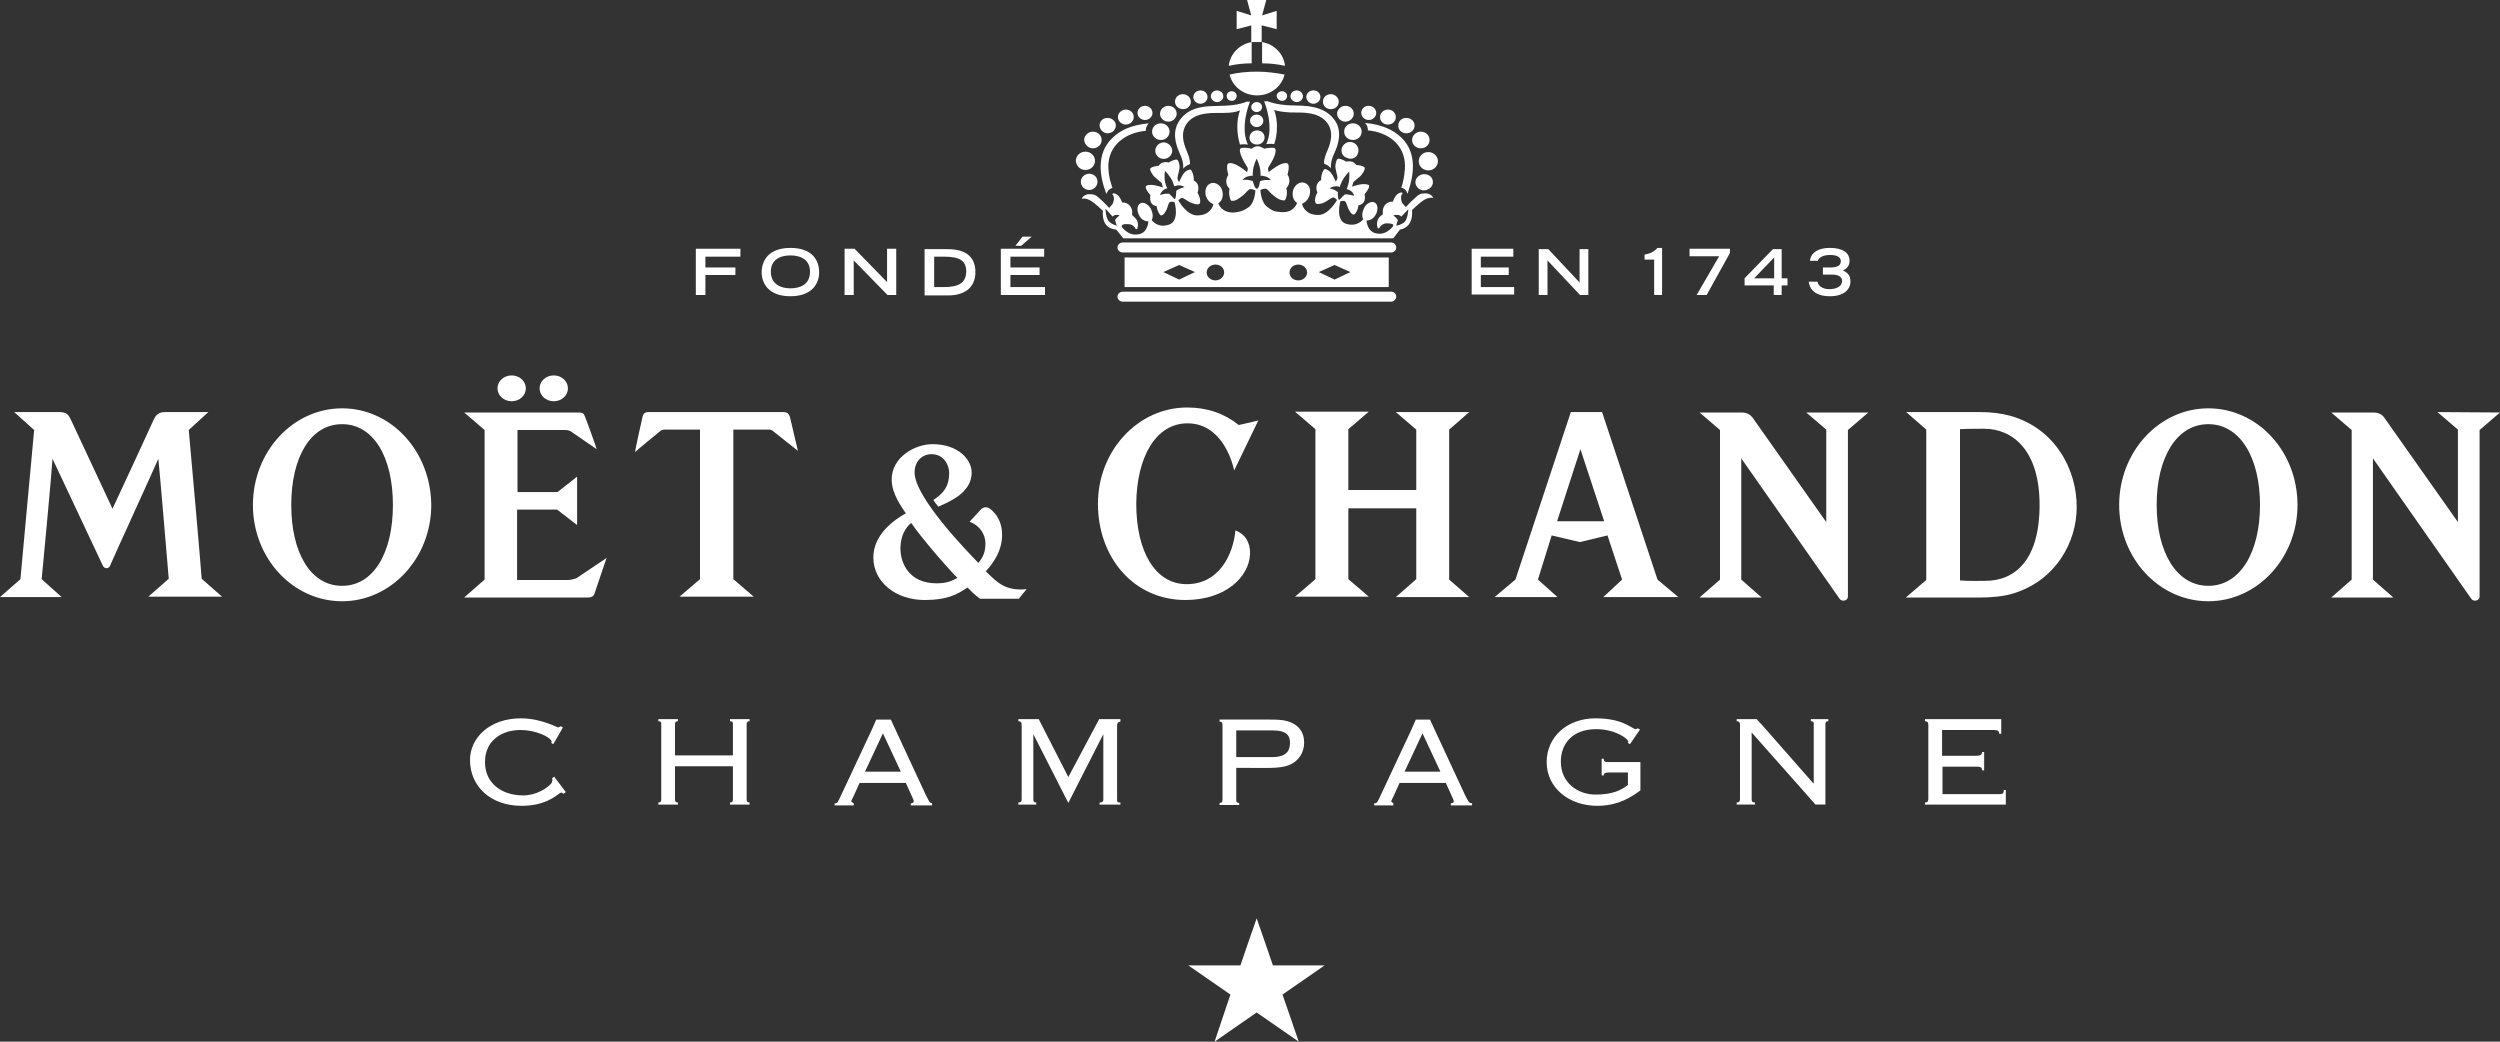 <svg clip-rule="evenodd" fill-rule="evenodd" height="250" stroke-linejoin="round" stroke-miterlimit="2" width="600" xmlns="http://www.w3.org/2000/svg"><rect width="100%" height="100%" fill="#333333" stroke="none"/><g fill="#fff" fill-rule="nonzero" transform="translate(-20.7 -197.4)"><path d="m316.3 221.6c.7 0 1.2-.5 1.2-1.2 0-.6-.5-1.1-1.2-1.1s-1.2.5-1.2 1.1c0 .7.5 1.2 1.2 1.2zm4.8-14.1c-2.9.5-5.2 2.8-5.5 5.7 1.8-.4 3.6-.6 5.5-.6zm8 5.7c-.3-2.9-2.6-5.2-5.5-5.7v5.1c1.9 0 3.7.2 5.5.6zm-24.5 10.4c1.1 0 1.9-.8 1.9-1.8s-.9-1.8-1.9-1.8c-1.1 0-1.9.8-1.9 1.8s.9 1.8 1.9 1.8zm8.2-1.7c.8 0 1.5-.6 1.5-1.4s-.7-1.4-1.5-1.4-1.5.6-1.5 1.4c0 .7.7 1.4 1.5 1.4zm10.8-18.4 3.5.9v-4.4l-3.5 1.1 1-3.7h-4.6l1 3.7-3.5-1.1v4.4l3.5-.9v4h2.5v-4zm-14.8 18.8c.9 0 1.7-.7 1.7-1.6s-.7-1.6-1.7-1.6c-.9 0-1.7.7-1.7 1.6s.8 1.6 1.7 1.6zm18.3-1.9c0 .6.6 1.2 1.3 1.2s1.2-.5 1.2-1.2c0-.6-.6-1.1-1.2-1.1-.7 0-1.3.5-1.3 1.1zm16.2 8.6c0 1.1.9 2 2.1 2s2.1-.9 2.1-2-.9-2-2.1-2-2.1.8-2.1 2zm.3-2.4c1.1 0 2-.9 2-1.9 0-1.1-.9-1.9-2-1.9s-2 .9-2 1.9.9 1.9 2 1.9zm5.6-.4c1 0 1.8-.8 1.8-1.7s-.8-1.7-1.8-1.7-1.8.7-1.8 1.7c0 .9.8 1.7 1.8 1.7zm-9.1-2.6c1.1 0 1.9-.8 1.9-1.8s-.9-1.8-1.9-1.8c-1.1 0-1.9.8-1.9 1.8s.8 1.8 1.9 1.8zm-8.2-1.7c.8 0 1.5-.6 1.5-1.4s-.7-1.4-1.5-1.4-1.5.6-1.5 1.4c0 .7.7 1.4 1.5 1.4zm-30.8 4.7c1.1 0 2-.9 2-1.9 0-1.1-.9-1.9-2-1.9s-2 .9-2 1.9.9 1.9 2 1.9zm-29.6 39.7h-8.3v-2.9h7v-1.8h-7v-2.6h8.1v-1.9h-10.4v11.1h10.6zm19.4-39c1 0 1.9-.8 1.9-1.8s-.8-1.8-1.9-1.8c-1 0-1.9.8-1.9 1.8s.9 1.8 1.9 1.8zm-80.5 39.3c-2.2 0-4.7-.9-4.7-4 0-2.7 2-3.9 4.7-3.9s4.7 1.2 4.7 3.9c0 3.2-2.5 4-4.7 4zm0-9.7c-5.1 0-6.9 2.9-6.9 5.9 0 2.3 1.4 5.7 6.9 5.7s6.9-3.4 6.9-5.7c0-3.1-1.8-5.9-6.9-5.9zm145.4 11.7c0-.7-.6-1.2-1.2-1.2h-64.4c-.7 0-1.3.5-1.3 1.2s.6 1.2 1.3 1.2h64.4c.6 0 1.2-.6 1.2-1.2zm-159.9 101.9c.8 0 .7.4.7.9v7.3h-13.9v-7.3c0-.5 0-.9.7-.9v-.5h-4.7v.5c.8 0 .7.4.7.9v17.7c0 .5 0 .9-.7.9v.5h4.7v-.5c-.7 0-.7-.4-.7-.9v-7.8h13.9v7.8c0 .5 0 .9-.7.9v.5h4.7v-.5c-.7 0-.7-.4-.7-.9v-17.7c0-.5 0-.9.7-.9v-.5h-4.7zm92.9 18.7v-17.7c0-.3.1-.9.8-.9v-.6h-5.1l-7.4 13.9-7.1-13.9h-4.9v.5c.7 0 .8.4.8.9v17.7c0 .5 0 .9-.8.9v.5h4.3v-.5c-.7 0-.7-.4-.7-.9v-15.5l8.4 16.5 8.4-16.5v15.5c0 .5 0 .9-.9.9v.5h5v-.5c-.8.1-.8-.3-.8-.8zm-41.6-122.9h-2.3v-7.3h2.3c3.8 0 5.4.9 5.4 3.6-.1 2.6-1.6 3.7-5.4 3.7zm1-9.1h-5.6v11.1h5.7c3.8 0 6.5-1.8 6.5-5.6 0-4.1-2.9-5.5-6.6-5.5zm-19.9 125.4 4.3-9.2 4.3 9.2zm14.6 5.6-7.2-15.5c-.4-.9-1.2-2.6-1.2-2.6h-3.5s-.7 1.6-1.1 2.5l-7.4 15.8c-.8 1.7-.8 1.8-1.5 1.8v.5h4.6v-.5l-.6-.4c0-.3.4-1 .6-1.4l1.4-3.1h11.1l1.4 3.1c.4.9.5 1.1.5 1.3 0 .3-.3.5-.7.5v.5h5.1v-.5c-.5-.1-.6-.2-1.5-2zm-89.7-4 .1.4-.2.7c-.9 1.2-3.7 3-6.8 3-5.2 0-9.2-2.9-9.2-8 0-5.4 4.3-7.7 8.5-7.7 3.7 0 6.8 1.6 7.4 2.5l.1.3-.1.3.5.3 2.3-4-.5-.3-.6.3-.3-.1c-.5-.2-1.3-.6-2.5-1-1.5-.5-3.6-1.1-6.2-1.1-7.5 0-12.2 4.7-12.2 10 0 6.3 4.9 11 12.4 11 5.4 0 8-2.2 9.1-3l.4-.2.6.3.5-.4-2.8-3.7zm200.6-156.9c1.1 0 1.9-.8 1.9-1.8s-.8-1.8-1.9-1.8c-1 0-1.9.8-1.9 1.8s.8 1.8 1.9 1.8zm-67.3 2.1c1.1 0 2-.8 2-1.9 0-1-.9-1.8-2-1.8s-1.9.8-1.9 1.8.9 1.9 1.9 1.9zm12.8 1.6c1.2 0 2.1-.9 2.1-2s-.9-2-2.1-2-2.1.9-2.1 2 1 2 2.1 2zm-109.3 32.4h7.2v-1.8h-7.2v-2.6h8.4v-1.9h-10.7v11.1h2.3zm105.5-37.2c1 0 1.8-.8 1.8-1.7s-.8-1.7-1.8-1.7-1.8.8-1.8 1.7.8 1.7 1.8 1.7zm-12.5 6.8c1.2 0 2.1-.9 2.1-2s-.9-2-2.1-2c-1.1 0-2.1.9-2.1 2 .1 1.1 1 2 2.1 2zm-57.4 26.9 8.1 8.3h2.1v-11.1h-2.2v8l-7.8-8h-2.4v11.1h2.2zm42.7-5.7h-2.2l-1.7 2.2h1.4zm12.9-16c1.3 0 2.3-1 2.3-2.2s-1-2.2-2.3-2.2-2.3 1-2.3 2.2c.1 1.3 1.1 2.2 2.3 2.2zm54.7-15.9c.9 0 1.7-.7 1.7-1.6s-.7-1.6-1.7-1.6c-.9 0-1.7.7-1.7 1.6.1.9.8 1.6 1.7 1.6zm22.3 7.1c1.1 0 2-.8 2-1.9 0-1-.9-1.8-2-1.8s-1.9.8-1.9 1.8c-.1 1 .8 1.9 1.9 1.9zm33.9 30.5 7.8 8.3h2v-11h-2.1v8l-7.5-8h-2.3v11h2.1zm-99.5 4.2h4.2v-2.8h-4.2zm11.1-3.1 3.8 1.7-3.8 1.8-3.8-1.8zm8.7-.1c1.2 0 2.1.8 2.1 1.9 0 1-.9 1.9-2.1 1.9-1.1 0-2.1-.8-2.1-1.9s1-1.9 2.1-1.9zm5.7 3.2h8.5v-2.8h-8.5zm14.2-3.2c1.1 0 2.1.8 2.1 1.9 0 1-.9 1.9-2.1 1.9s-2.1-.8-2.1-1.9.9-1.9 2.1-1.9zm8.7.1 3.8 1.7-3.8 1.8-3.8-1.8zm6.9 3.1h4.3v-2.8h-4.3zm-57.3 2.2h63.4v-7.1h-63.4zm124.8-7.8v1.2h2.3v8.5h1.9v-11.3h-1.1c-.9 1-1.9 1.4-3.1 1.6zm-57.6 124.1 4.3-9.2 4.3 9.2zm14.5 5.6-7.2-15.5c-.4-.9-1.2-2.6-1.2-2.6h-3.4s-.7 1.6-1.1 2.5l-7.4 15.8c-.8 1.7-.8 1.8-1.5 1.8v.5h4.6v-.5l-.5-.4c0-.3.4-1 .6-1.4l1.4-3.1h11.1l1.4 3.1c.4.9.5 1.1.5 1.3 0 .3-.3.5-.7.5v.5h5.1v-.5c-.7-.1-.8-.2-1.7-2zm3.8-124.8h6.7v-1.8h-6.7v-2.6h7.8v-1.9h-10v11h10.2v-1.8h-8zm-49.9 165.7s-3-8.8-3.9-11.3c-.5 1.6-1.4 4-1.4 4l-2.5 7.3h-12.5c2.2 1.5 10.1 7 10.1 7s-3 8.9-3.8 11.3c2.2-1.5 10.1-7 10.1-7s7.9 5.5 10.1 7c-.8-2.4-3.9-11.3-3.9-11.3s7.9-5.5 10.1-7zm35-193c0 1.2 1 2.2 2.3 2.2s2.3-1 2.3-2.2-1-2.2-2.3-2.2-2.3 1-2.3 2.2zm65 22.8h7.1l-5.4 9.3h2.4l5.6-10.1v-1h-9.7zm-70.4-2.1c0-.7-.6-1.2-1.2-1.2h-64.4c-.7 0-1.3.5-1.3 1.2s.6 1.2 1.3 1.2h64.4c.6 0 1.2-.5 1.2-1.2zm85.9 7.4 4.8-5v5zm4.7 4h1.9v-2.3h1.4v-1.7h-1.4v-7h-2.1l-6.8 7v1.7h7zm8.9 102.3c.8 0 .7.4.7.9v14h-.1l-12.3-14-1.3-1.4h-4.8v.5c.7 0 .8.4.8.9v17.7c0 .5-.1.9-.8.9v.5h4.4v-.5c-.8 0-.8-.4-.8-.9v-15.9l14 15.8 1.3 1.5h2.4v-19.1c0-.5 0-.9.7-.9v-.5h-4.2zm46.3 16.6c0 1-.5.9-1.6.9h-13.1v-6.6h8c1.1 0 1.5.1 1.5.9h.5v-4.4h-.5c0 .8-.7.9-1.6.9h-8v-6.2h12.2c1.2 0 1.5.2 1.5.9h.5v-3.5h-18.3v.5c.7 0 .8.4.8.9v17.7c0 .5-.1.9-.8.9v.5h19.4v-3.5h-.5zm-38.6-124.8c.5-.2 1.6-.8 1.6-2.3 0-1.9-1.6-3.1-4.7-3.1-4.2 0-4.8 2.4-4.8 3.1h1.9c0-.3.6-1.4 2.9-1.4 1.5 0 2.6.4 2.6 1.5 0 1.2-1.1 1.5-2.7 1.5h-1.6v1.7h2.1c2 0 2.5.8 2.5 1.5 0 1.4-1.4 2-3.1 2-1.8 0-2.7-1-2.8-1.8h-2.1c.1 1.1.8 3.5 5.1 3.5 3.3 0 4.9-1.6 4.9-3.5.1-1.8-1.2-2.4-1.8-2.7zm-57.4 117.2h-.5v4h.5c0-.6.5-.7 1.3-.7h4.5v3c-1.7 1.3-3.7 2.3-7.8 2.3-4.2 0-8.3-2.8-8.3-7.9 0-4.1 2.6-7.8 8.5-7.8 4.4 0 7.7 2.2 7.7 3.1l-.1.2.5.3 2.4-3.5-.5-.3-.5.2c-.9 0-2.9-2.6-9.7-2.6-6.7 0-11.7 4.4-11.7 10.5 0 6.2 5.4 10.5 12.1 10.5 3.3 0 6.6-.8 10.4-3.7v-6.8h-7.6c-.6 0-1.2.1-1.2-.8zm-76.6-164.2c-2.1-.4-4.3-.7-6.6-.7s-4.5.2-6.6.7c.7 2.9 3.4 5 6.6 5s5.9-2.1 6.6-5zm-15.1 7.5c-3 .1-7.6-.2-10.1 3.5-1.9 2.7-.9 5.8-.1 7.6s1 2.4 1 4c.5-.7 1.3-1 1.6-1.1 0-.2.1-1.2-.8-3.2-.8-1.9-1.5-4.3 0-6.5 1.9-2.7 5.7-2.6 8.1-2.6h.8c1.7 0 3-.2 3.9-.6-.9 2.4-.8 5.7 0 8.2.4-.1 1.3-.1 1.9 0-1.3-2.7-.9-6.7.5-10.3h-.8s-1.8.9-5.8 1zm8.5 9.3c1 0 1.8-.8 1.8-1.7 0-1-.8-1.7-1.8-1.7s-1.8.8-1.8 1.7c-.1.9.7 1.7 1.8 1.7zm-.1-7.8c.7 0 1.3-.5 1.3-1.2s-.6-1.2-1.3-1.2-1.3.6-1.3 1.2.6 1.2 1.3 1.2zm42.3 16.8c0-1.1-.9-1.9-2.1-1.9-1.1 0-2.1.9-2.1 1.9 0 1.1.9 2 2.1 2 1.2-.1 2.1-.9 2.1-2zm-7.6 1.3c.6.2 1.2.5 1.5 1.5.2-.4 0 0 .2-.6 1.1-3.3 2.4-9-1.7-12.9-1.8-1.7-4.4-3.1-8.7-3.5.5.5.7 1.1.7 1.8h.1c4.8.5 8.7 3.4 8.8 8.4 0 1.2-.2 3-.6 4.4-.2.7-.2.7-.3.9zm-10.4-8.2c.4-1-.1-2.2-1.2-2.6s-2.2.2-2.6 1.2.1 2.2 1.2 2.5c1.1.5 2.3 0 2.6-1.1zm15.1-1.2c1.2 0 2.1-.9 2.1-2s-.9-2-2.1-2c-1.1 0-2.1.9-2.1 2s.9 2 2.1 2zm-79.6 10c1.1 0 2-.9 2-2s-.9-1.9-2-1.9-2 .9-2 1.9c0 1.1.9 2 2 2zm35.3 129.7h8.7c3.5 0 4.2 1.3 4.2 3 0 1.8-.8 3.4-4.2 3.4h-8.7zm8.2 9c1.8 0 3.5-.3 4.3-.6 2.6-1 3.8-3.2 3.8-5.5 0-2.5-1.4-4.5-4.4-5.2-.7-.2-1.9-.3-3.8-.3h-12.1v.5c.7 0 .7.4.7.9v17.7c0 .5 0 .9-.7.9v.5h4.7v-.5c-.7 0-.7-.4-.7-.9v-7.5zm30.2-130.2.4-1.3-.4-.5-.7-.6s.6-.2 1.1-.1c.5 0 .8.4.8.4s.1-.1.4-.4c.8-.8 1.3-1.4 1.3-1.4s-.1 2.3-.9 3.1c-.9.7-1.9.9-2 .8zm-14-8s-.3-.2-.8-.5c-.4-.2-1.2-.4-1.2-.4s.7-.5 1.6-.5c.6 0 .9.2.9.2s-.1-.2.4-1.2c.6-1.4 1.8-2.5 1.8-2.5s.2 1.6-.2 3c-.3 1.1-.4 1.2-.4 1.2s.3 0 .8.3c.8.4 1 1.3 1 1.3s-.7-.2-1.3-.3c-.5-.1-1 0-1 0l-1.3 1.3c-.4-.2-.3-1.9-.3-1.9zm-19.5-.8c-.5 0-.9-1.8-.9-1.8s-.5-.2-1-.3c-.6-.1-1.5 0-1.5 0s.6-.8 1.5-.9c.6-.2 1-.1 1-.1s-.1 0 0-1.1c.1-1.5.9-3 .9-3s.8 1.5.9 3c.1 1.1 0 1.1 0 1.1s.4-.1 1 .1c1 .2 1.5.9 1.5.9h-1.5c-.6.1-1.1.3-1.1.3s-.2 1.8-.8 1.8zm-19.7 2.5-1.3-1.3h-1c-.5.1-1.2.3-1.2.3s.3-.9 1-1.3c.5-.3.8-.3.8-.3s-.2-.1-.5-1.2c-.4-1.4-.1-3-.1-3s1.2 1.2 1.8 2.5c.4 1 .4 1.2.4 1.2s.3-.1.9-.2c.9-.1 1.6.4 1.6.4s-.7.2-1.2.4c-.4.2-.8.5-.8.5s0 2-.4 2zm-15.7 5.4c-.8-.7-.9-3.1-.9-3.1s.6.6 1.3 1.4c.4.4.4.5.4.5s.3-.4.8-.4c.5-.1.9.1.9.1l-.7.6-.4.5.4 1.3c.1.1-.9-.1-1.8-.9zm72.7-2.8s1.9-1.8 2.7-2.3c1.4-.9 2.4-.6 2.4-.6s-.5-1.1-1.9-1.1c-1 0-1.6.2-2.6 1.2-.9.8-2.1 2.1-2.1 2.1l-.8-.9c-.3-.4-.6-1.8 0-2.3l-.1-.3s-.8-.1-1.5.8c-.5.7-.7 1.4-.7 1.4s-1-.1-1.7.6c-1 .9-.7 2.4-.7 2.4s-1 .7-1.2 1.3c-.5 1.2 0 2.1 0 2.1h.3c.3-.7 1.1-1.2 1.8-1.2 1.2 0 1.6.2 1.6.5s-1.5 2-3.2 2c-1.3 0-2-.4-2.6-1.2-.7-1.1-.6-2-.6-2s1.4.2 2.3-1.6c.6-1.4.2-2.4-.4-2.7-.7-.4-2 .2-2.5 1.3-.9 1.8-.2 2.7-.2 2.7s-1.4 2-4.2 1.1c-2.6-.9-1.3-5.4-1.3-5.4s.7-.2 1.1 0c.3.2.5 1.1.8 1.8.3.5.7 1.4 1.3 1.4.4 0 1.1-1.3 1.1-2.2 1-.2 1.9-.9 1.5-2.7 0 0 1.2-1.3 1.1-2.1 0-.1-.7-.4-1.7-.3s-2.4.6-2.4.6l.3-1.1c.3-.3 1.7-1.3 2.1-1.9s.9-1.4.5-1.7-1.3-.5-1.9-.5c0 0-.4-.6-1-.8h-.1c-.7-.2-1.3 0-1.3 0-.5-.3-1.3-.7-1.8-.7-.5-.1-.7.9-.8 1.6s.5 2.5.5 2.9-.4 1-.4 1-.6-1.4-1.2-2.2c-.7-.7-1.3-.9-1.5-.8-.3.1-.9 1.4-.8 2.6-1.4.7-1.3 2.3-.9 3-.5.7-.8 2.1-.4 2.6.2.3 1.4.2 2.4-.4.7-.4 1.4-1 1.8-1s.9.6.9.6-2 3.6-4.5 3.6c-2 0-2.8-.9-2.8-.9-1-.8-1.1-1.8-1.1-1.8s1.7-.6 1.9-2.6c.2-1.6-.8-2.4-1.7-2.5-1.1-.1-2.2.9-2.4 2.1-.4 2 1 2.8 1 2.8s-.7 2.5-3.9 2.2c-1.5-.1-2-.3-3.2-1.2-1.6-1.1-1.7-4.1-1.7-4.1s.8-.4 1.3-.3.9.9 1.7 1.5c.8.7 1.7 1.3 2.7 1.3.5 0 .9-1.9.5-2.9.9-.9 1-2.3.3-3.3 0 0 .6-2 .1-2.6-.2-.2-.8-.3-1.9.2s-2.7 1.8-2.7 1.8-.3-.8-.1-1.1 1.3-2.1 1.5-2.8.5-1.7-.1-1.9c-.6-.1-1.7 0-2.4.2-.3-.2-.9-.6-1.5-.6s-1.2.3-1.5.6c-.7-.2-1.7-.3-2.4-.2s-.4 1.2-.1 1.9c.2.7 1.3 2.5 1.5 2.8s-.1 1.1-.1 1.1-1.6-1.3-2.7-1.8-1.7-.4-1.9-.2c-.5.6.1 2.7.1 2.7-.7 1-.7 2.4.3 3.3-.3 1 .1 2.9.5 2.9 1 .1 1.8-.6 2.7-1.3.8-.6 1.2-1.4 1.7-1.5s1.3.3 1.3.3-.1 3-1.7 4.1c-1.2.8-1.8 1-3.3 1.2-3.2.2-3.9-2.2-3.9-2.2s1.4-.8 1-2.8c-.2-1.2-1.3-2.2-2.4-2.1-.9.1-1.8.9-1.7 2.5.2 2 1.9 2.6 1.9 2.6s-.1 1-1.1 1.8c0 0-.8.9-2.8.9-2.5 0-4.5-3.6-4.5-3.6s.5-.6.9-.6 1 .6 1.8 1c1 .5 2.1.7 2.4.4.4-.5 0-1.9-.5-2.6.3-.8.5-2.3-.9-3 .1-1.2-.5-2.5-.8-2.6-.2 0-.9.1-1.5.8s-1.2 2.2-1.2 2.2-.5-.7-.4-1c0-.4.6-2.2.5-2.8-.1-.7-.3-1.7-.8-1.6-.5 0-1.3.4-1.8.7 0 0-.7-.2-1.3 0h-.1c-.7.2-1 .8-1 .8-.6 0-1.4.2-1.9.5-.4.3.1 1.1.5 1.7s1.8 1.6 2.1 1.9l.3 1.1s-1.4-.5-2.4-.6-1.6.1-1.7.3c-.2.8 1.1 2.1 1.1 2.1-.3 1.9.5 2.5 1.5 2.7.1 1 .7 2.2 1.1 2.2.6 0 1-.9 1.3-1.4.3-.7.4-1.6.8-1.8s1.1 0 1.1 0 1.3 4.5-1.3 5.4c-2.8 1-4.2-1.1-4.2-1.1s.7-.9-.2-2.7c-.6-1.1-1.8-1.7-2.5-1.3-.6.3-1 1.3-.4 2.7.8 1.8 2.3 1.6 2.3 1.6s.1.8-.6 2c-.5.8-1.3 1.2-2.6 1.2-1.7 0-3.2-1.7-3.2-2s.4-.6 1.6-.5c.8 0 1.5.5 1.8 1.2h.3s.5-.9 0-2.1c-.3-.5-1.2-1.3-1.2-1.3s.3-1.5-.7-2.4c-.7-.7-1.7-.6-1.7-.6s-.2-.7-.7-1.4c-.7-.9-1.5-.8-1.5-.8l-.1.3c.6.5.3 1.8 0 2.3l-.8.9s-1.2-1.3-2.1-2.1c-1-1-1.6-1.2-2.6-1.2-1.5 0-1.9 1.1-1.9 1.1s1-.3 2.4.6c.8.5 2.7 2.3 2.7 2.3-.2 2.5.7 4.3 3.2 4.5l1.7 2.1h64.8l1.6-2.1c2.2-.4 3.1-2.2 2.9-4.7zm-58.9-12.4c1.1-.4 1.6-1.5 1.2-2.5s-1.6-1.6-2.6-1.2-1.6 1.5-1.2 2.6c.4 1 1.6 1.5 2.6 1.1zm-5.1-6.6h.1c0-.7.2-1.3.7-1.8-4.4.4-7 1.8-8.7 3.5-4.1 3.8-2.9 9.6-1.7 12.8.2.6.1.2.2.7.4-1 .9-1.3 1.5-1.5-.1-.2-.1-.2-.3-.9-.5-1.4-.7-3.2-.7-4.4.1-5 4.1-7.9 8.9-8.4zm42.9 7.9c.3.1 1.1.4 1.6 1.1 0-1.6.2-2.2 1-4s1.8-4.9-.1-7.6c-2.6-3.6-7.2-3.4-10.1-3.5h-.2c-3.9-.1-5.7-1-5.8-1h-.8c1.4 3.7 1.8 7.6.5 10.3.6-.1 1.5-.1 1.9 0 .9-2.5.9-5.8 0-8.2.9.3 2.2.5 3.9.6h.8c2.4 0 6.2-.1 8.1 2.6 1.5 2.1.8 4.6 0 6.5-.9 2-.9 3-.8 3.2zm-16.2-8.8c.9 0 1.6-.7 1.6-1.5s-.7-1.5-1.6-1.5-1.6.7-1.6 1.5c.1.9.8 1.5 1.6 1.5z"/><path d="m245.5 337.4c-6.6 0-8.7-4.8-8.7-8.4 0-3 1.3-5.1 2.6-6.1 2.1 3.2 9 11.2 11.1 13.2-.9.4-2.1 1.3-5 1.3zm11.8-2.9c2-2.2 3.9-5 3.9-8.8 0-3.2-1.5-5.1-2.9-6.2-.8-.6-1.7-.4-2.3.3-.2.2-1.6 1.7-2.6 2.8 2.4.9 3.8 3 3.8 5.2 0 1.8-.4 3.2-1.7 4.7-2.5-2.6-15.3-15.7-15.3-21.7 0-2.6 1.7-4.4 4.1-4.4 2.9 0 4.2 2.6 4.2 4.5 0 3.1-1.2 4.8-3.8 6.5.3.4.8 1.2 1.2 1.6 2.4-1.1 8-3.2 8-8.2 0-3-3.1-6.8-9.4-6.8-4.2 0-9.8 3.1-9.8 8.5 0 3.4 2.4 6.6 3.4 8.1-2.7 1.5-7.8 5-7.8 10.6 0 5.9 5.4 10.2 12.3 10.2 5.4 0 7.8-1.3 10.3-3 .8.8 1.4 1.5 3 2.7h9.3c.2-.3 1.4-1.7 1.9-2.3-5.1.5-7.1-1.6-9.8-4.3zm48.4-35.5c7.9 0 10.6 8.5 11.2 11.3.9-1.9 5.4-11.1 5.8-12-.6.2-3.3.8-4.7 1.1-3.5-2.8-7.6-4.2-12.4-4.2-11.8 0-21.4 10.4-21.4 23.1 0 12.8 8.5 23.1 21 23.1 9.7 0 15.3-5.6 15.5-11 .1-1.5-.3-4.5-3.5-5.7-.5 5.6-3.8 12.9-11.7 12.9-7.6 0-12.1-7.9-12.1-19.3.1-11.2 4.7-19.3 12.3-19.3zm245 39c-7.6 0-12.4-8-12.4-19.4s4.8-19.4 12.4-19.4 12.4 8 12.4 19.4-4.8 19.4-12.4 19.4zm0-42.6c-11.8 0-21.4 10.4-21.4 23.2s9.6 23.1 21.4 23.1 21.4-10.4 21.4-23.1c0-12.9-9.6-23.2-21.4-23.2zm-195 .9 4.9 4.2v14.5h-16.3v-14.6s3.9-3.3 4.9-4.2h-17.7s4.1 3.5 4.9 4.2v36s-3.9 3.4-4.9 4.2h17.7s-3.9-3.4-4.9-4.2v-17h16.3v17s-4.1 3.6-4.9 4.3h17.6s-4.3-3.8-4.8-4.2v-36s4.3-3.7 4.8-4.2zm103.3 4.2v22.2s-17.4-24.7-17.7-25.1c-.6-.7-1.3-1.2-2.6-1.2h-10.1l4.9 4.2v35.9l-4.9 4.3h14.9l-4.9-4.3v-29.1l23.6 33.7c.5.8 2 .5 2-.5v-40l4.9-4.2h-14.9zm-64.6 22 5.6-17.3 5.7 17.3zm10.8-26.2h-7.5l-13.3 40.2-5 4.2h15.1l-4.7-4.2 3.3-10.6 6.8 1.6 6.6-1.6 3.5 10.6-4.5 4.2h18l-5-4.2zm-339.2 4.3 4.7-4.3h-10.4c-1.5 0-2.2.7-2.7 1.8-.4.9-8.1 17.6-9.9 21.4-.7-1.5-9.3-19.9-10-21.4-.6-1.2-1-1.8-2.8-1.8h-10.8c.7.6 3.9 3.5 4.8 4.3-.1 1.2-3.1 33.3-3.3 35.8l-4.9 4.3h14.8l-4.8-4.3c.1-.7 2.6-27.7 2.6-28.9.4.9 11.9 25.2 12.1 25.7.3.7 1.4.8 1.7 0 .1-.4 11-24.2 11.6-25.7.2 1.3 2.4 27.7 2.5 28.8l-4.9 4.3h17.7l-4.9-4.3c0-.9-2.9-33.7-3.1-35.7zm431.2 36.2c-1.4 0-4.1.1-6.1-.1v-36.3c1.6-.1 5.2-.1 5.8-.1 6.8 0 13.3 5.1 13.3 18.3s-5.9 18.2-13 18.2zm6-39.6c-2.2-.6-4.6-.9-7.2-.9h-17.8l4.8 4.2v36.1l-4.9 4.2h18c2.1 0 5.4-.2 7.9-1 10.2-3.2 15.1-12.4 15.1-20.6.1-9.1-5.2-19-15.9-22zm-359.7-3.5c1.9 0 3.4-1.4 3.4-3.1s-1.5-3.1-3.4-3.1-3.4 1.4-3.4 3.1 1.5 3.1 3.4 3.1zm10.1 0c1.9 0 3.4-1.4 3.4-3.1s-1.5-3.1-3.4-3.1-3.4 1.4-3.4 3.1 1.5 3.1 3.4 3.1zm-50.8 44.3c-7.6 0-12.2-8-12.2-19.4s4.6-19.4 12.2-19.4 12.2 8 12.2 19.4-4.6 19.4-12.2 19.4zm0-42.6c-11.8 0-21.4 10.4-21.4 23.2s9.6 23.1 21.4 23.1 21.4-10.4 21.4-23.1c-.1-12.9-9.6-23.2-21.4-23.2zm54.1 41.2h-12.1v-16.9h9.6c.1.1 4.4 3.4 4.8 3.7v-11.6l-4.7 3.7h-9.6v-14.9h11.3c.8 0 1.1.1 1.6.4l6.1 4.2c0-.2-2.6-7.4-2.8-7.8-.3-.8-.5-1-1.7-1h-27.3s4.6 3.9 4.9 4.2v35.9l-4.9 4.3h29.7c1 0 1.5-.5 1.6-1 .1-.2 2.7-8.1 2.9-8.5-.2.1-6.8 4.6-7.3 4.9-.8.2-1.2.4-2.1.4zm51.9-40.3h-32.4c-.9 0-1.3.3-1.5 1.2-.1.3-1.7 7.6-1.8 8.4.4-.4 5.5-4.6 5.9-4.9.4-.4.7-.5 1.4-.5h8.3v35.9s-4.3 3.7-4.9 4.2h17.8l-4.9-4.2v-35.9h8.2c.7 0 1 0 1.5.5.2.2 5.1 4 5.8 4.6-.1-.3-1.7-7.3-1.9-8.1-.3-.9-.8-1.2-1.5-1.2zm396.9 0 4.9 4.2v22.2s-17.4-24.7-17.7-25.1c-.5-.7-1.3-1.2-2.6-1.2h-10.1l4.9 4.2v35.9l-4.9 4.3h14.9l-4.9-4.3v-29.1l23.6 33.7c.5.8 2 .5 2-.5v-40l4.9-4.2z"/></g></svg>